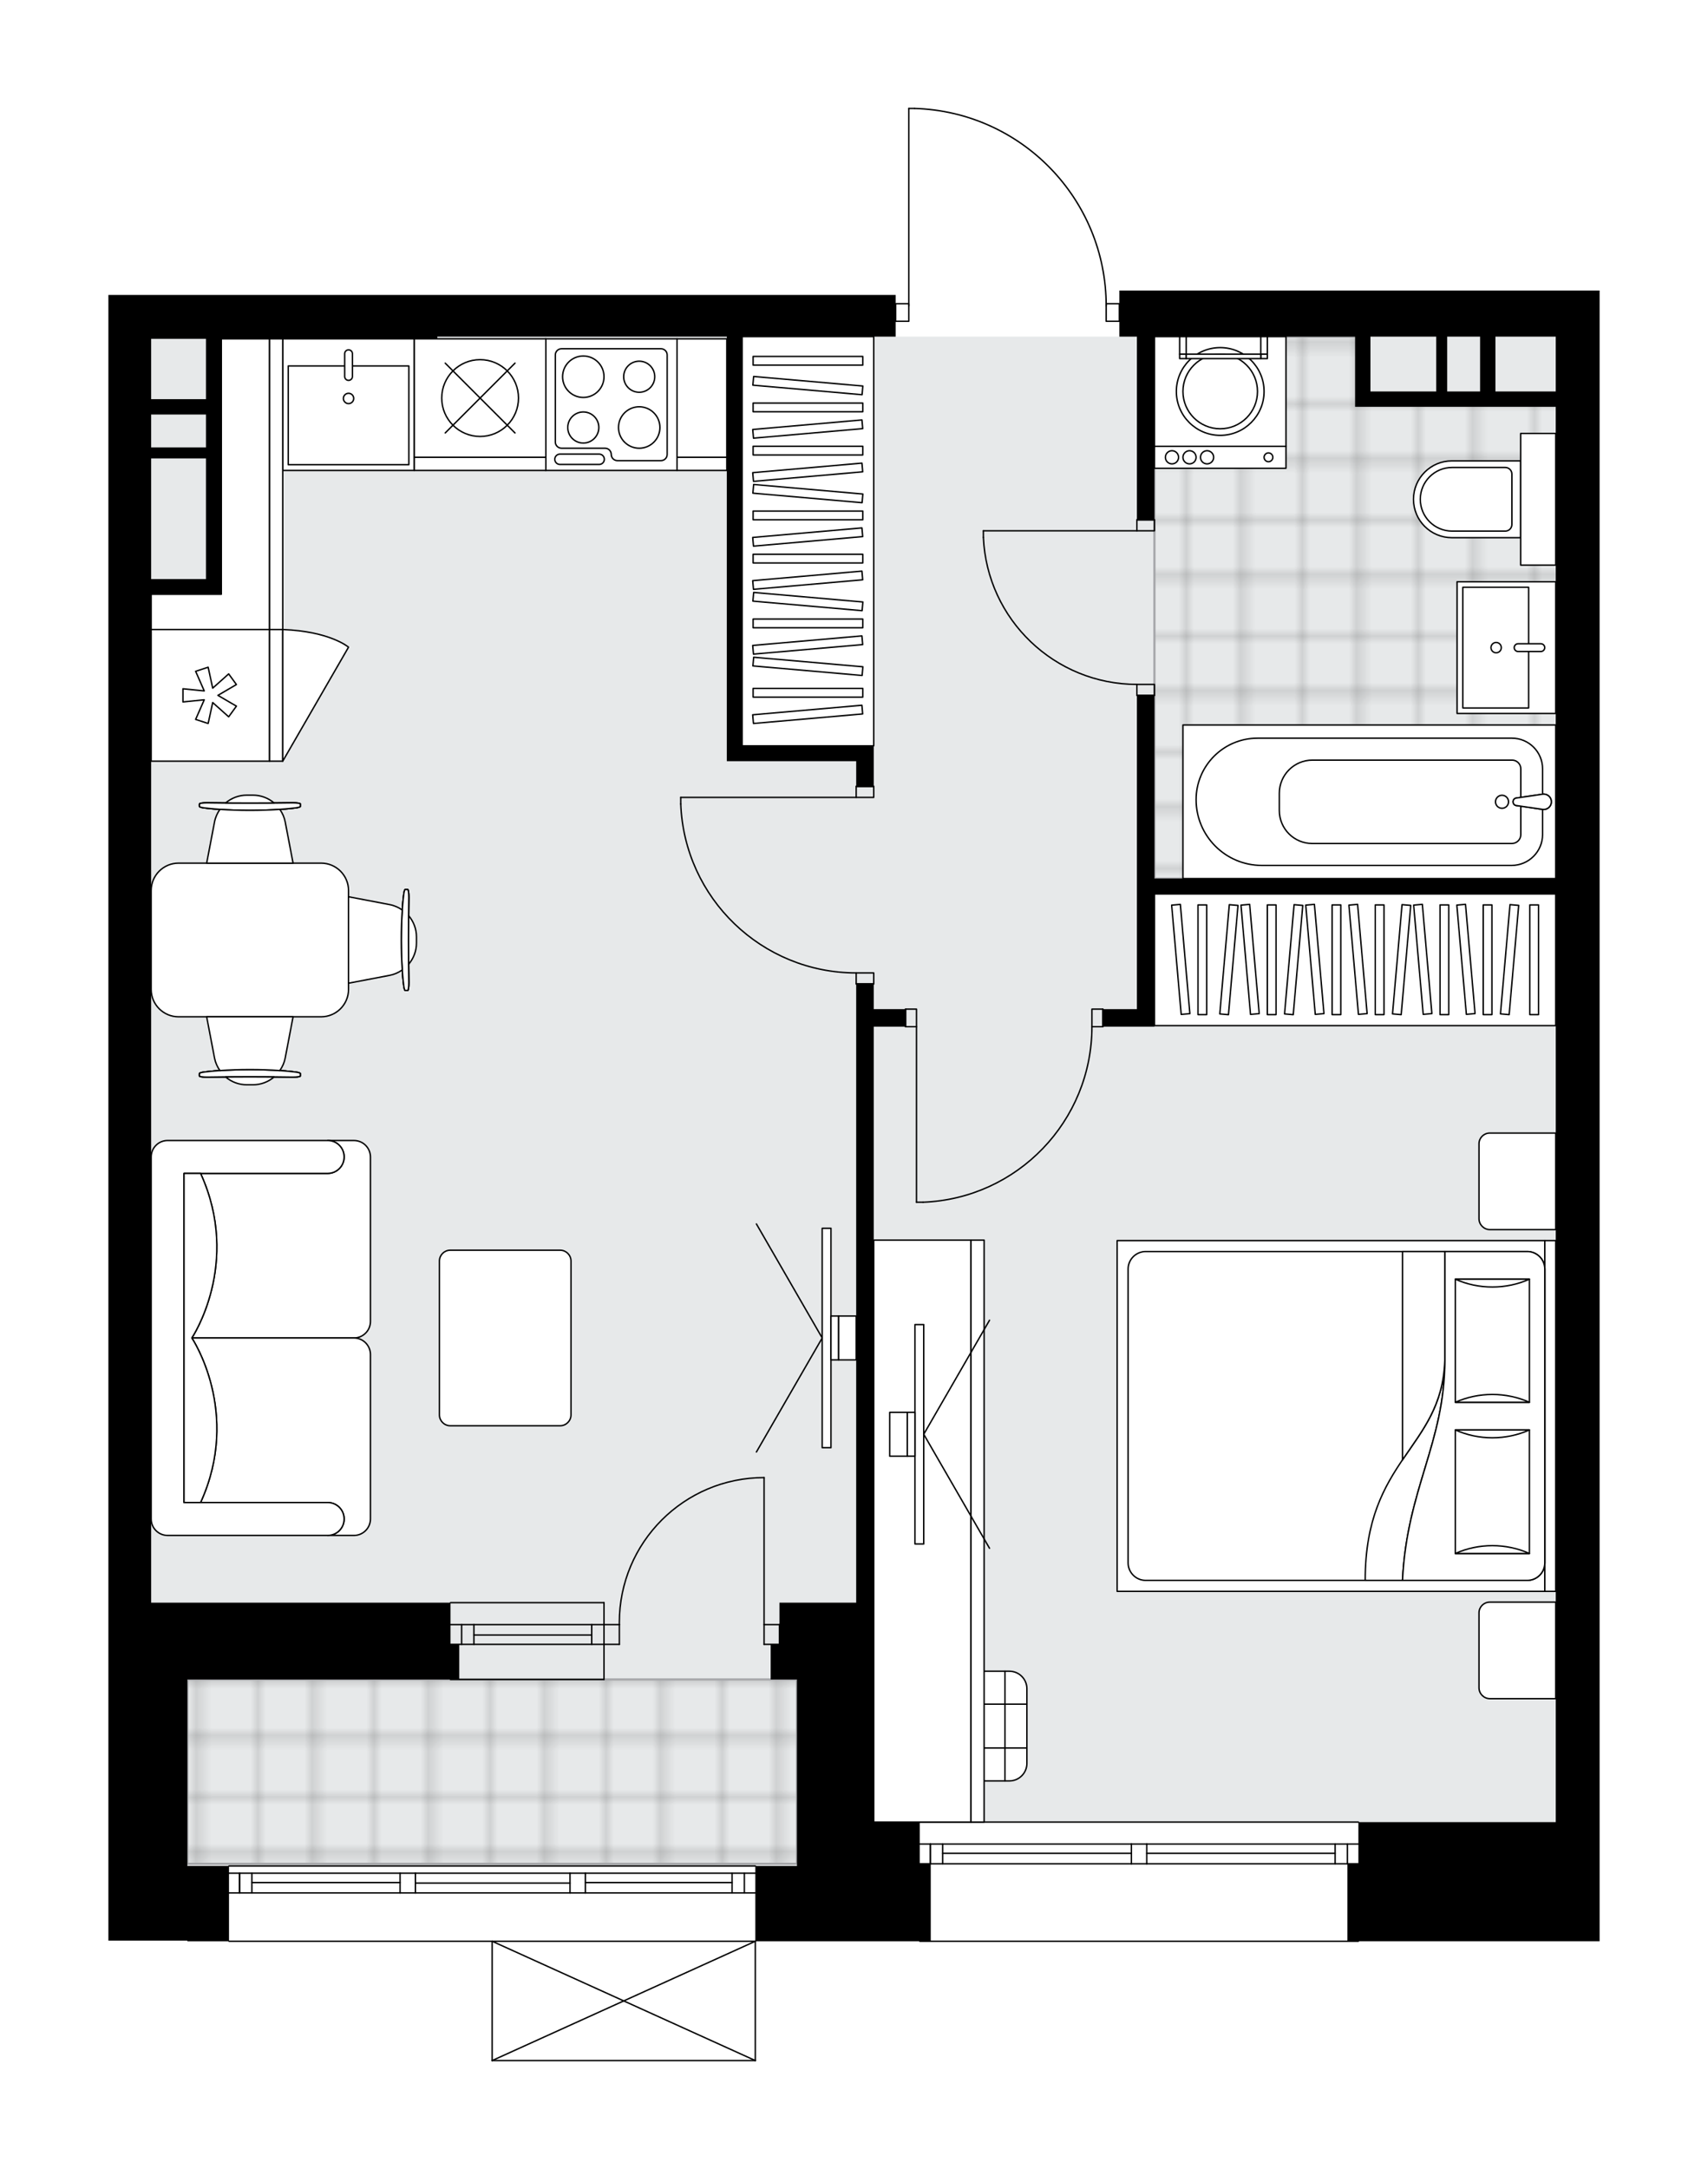 <svg xmlns="http://www.w3.org/2000/svg" xmlns:xlink="http://www.w3.org/1999/xlink" height="2000px" id="Layer_1" style="enable-background:new 0 0 1575.78 2000;" version="1.1" viewBox="0 0 1575.78 2000" width="1575.78px" x="0px" y="0px" xml:space="preserve">
<style type="text/css">
	.st0{fill:none;}
	.st1{opacity:0.25;fill:none;stroke:#000000;stroke-width:0.4;stroke-miterlimit:10;}
	.st2{fill:#FFFFFF;}
	.st3{fill:#E7E9EA;}
	.st4{fill:url(#SVGID_1_);stroke:#A6A7AA;stroke-width:2;stroke-miterlimit:10;}
	.st5{fill:url(#SVGID_00000174597708133299536640000014061170804840272809_);stroke:#A6A7AA;stroke-width:2;stroke-miterlimit:10;}
	.st6{fill:none;stroke:#000000;stroke-width:1.3;stroke-linecap:round;stroke-linejoin:round;stroke-miterlimit:10;}
	.st7{fill:none;stroke:#000000;stroke-width:1.3;stroke-linecap:round;stroke-linejoin:round;}
	.st8{fill:none;stroke:#000000;stroke-width:1.3;stroke-linecap:round;stroke-linejoin:round;stroke-dasharray:9.832,9.832;}
	.st9{fill:#FFFFFF;stroke:#000000;stroke-width:1.3;stroke-linecap:round;stroke-linejoin:round;stroke-miterlimit:10;}
	.st10{font-family: 'Arial-BoldMT','Arial'; font-weight:bold;}
	.st11{font-size:106.041px;}
	.st12{font-size:89.727px;}
	.st13{font-family: 'ArialMT','Arial';}
	.st14{font-size:40px;}
</style>
<pattern height="14.57" id="New_Pattern_Swatch_2" patternUnits="userSpaceOnUse" style="overflow:visible;" viewBox="7.49 -22.06 14.57 14.57" width="14.57" x="-212.4">
	<g>
		<rect class="st0" height="14.57" width="14.57" x="7.49" y="-22.06" />
		<g>
			<rect class="st1" height="7.29" width="7.29" x="14.77" y="-7.49" />
		</g>
		<g>
			<rect class="st1" height="7.29" width="7.29" x="0.2" y="-7.49" />
		</g>
		<g>
			<rect class="st1" height="7.29" width="7.29" x="22.06" y="-14.77" />
		</g>
		<g>
			<rect class="st1" height="7.29" width="7.29" x="7.49" y="-14.77" />
			<rect class="st1" height="7.29" width="7.29" x="14.77" y="-22.06" />
		</g>
		<g>
			<rect class="st1" height="7.29" width="7.29" x="0.2" y="-22.06" />
		</g>
		<g>
			<rect class="st1" height="7.29" width="7.29" x="22.06" y="-29.35" />
		</g>
		<g>
			<rect class="st1" height="7.29" width="7.29" x="7.49" y="-29.35" />
		</g>
	</g>
</pattern>
<path class="st2" d="M1475.78,267.91v42.49V1680.1v109.88h-221.9c0,0.36-0.29,0.65-0.65,0.65H848.58  c-0.36,0-0.65-0.29-0.65-0.65H735.28h-37.79V1900c0,0,0,0.01,0,0.01c0,0.04-0.02,0.08-0.03,0.12c-0.01,0.04-0.01,0.09-0.03,0.13  c0,0,0,0.01,0,0.01c0,0.01-0.01,0.01-0.01,0.02c-0.05,0.09-0.12,0.17-0.2,0.23c-0.02,0.02-0.04,0.03-0.07,0.04  c-0.09,0.05-0.2,0.09-0.31,0.09H454.06c-0.12,0-0.22-0.04-0.31-0.09c-0.02-0.01-0.04-0.03-0.07-0.04c-0.08-0.06-0.15-0.14-0.2-0.23  c0-0.01-0.01-0.01-0.02-0.02c0,0,0-0.01,0-0.01c-0.02-0.04-0.02-0.08-0.03-0.12c-0.01-0.05-0.03-0.09-0.03-0.14c0,0,0,0,0-0.01  v-109.37H211.28c-0.36,0-0.65-0.29-0.65-0.65h-37.79v-0.63H100V1680.1v-202.32V312.42v-40.46h303.48h356.31h9.88h56.65v7.44h11.49  V100c0-0.36,0.29-0.65,0.65-0.65h5.3c0,0,0.01,0,0.01,0c0,0,0.01,0,0.01,0c47.79,1.42,92.46,21.09,125.76,55.39  c32.68,33.66,50.94,77.84,51.62,124.65h11.52v-11.49H1475.78z" id="background" />
<g id="floor">
	<polygon class="st3" points="806.1,310.39 1436.32,310.39 1436.32,1680.1 806.1,1680.1 806.1,1720.56 139.45,1720.56    139.45,1680.1 139.45,310.39  " />
	<pattern id="SVGID_1_" patternTransform="matrix(7.137 0 0 7.137 42702.359 31900.16)" xlink:href="#New_Pattern_Swatch_2">
	</pattern>
	<polygon class="st4" points="735.28,1548.59 172.84,1548.59 172.84,1718.54 735.28,1718.54  " />
	
		<pattern id="SVGID_00000048499007093681137710000005256611004827985573_" patternTransform="matrix(7.137 0 0 7.137 42702.359 31900.16)" xlink:href="#New_Pattern_Swatch_2">
	</pattern>
	
		<polygon points="   1256.09,310.39 1256.09,365.67 1436.32,365.67 1436.32,810.12 1065.07,810.12 1065.07,310.39  " style="fill:url(#SVGID_00000048499007093681137710000005256611004827985573_);stroke:#A6A7AA;stroke-width:2;stroke-miterlimit:10;" />
	<g id="LWPOLYLINE_00000179630016799620597740000006642595530358331813_">
		<rect class="st6" height="10.12" width="16.19" x="1048.88" y="479.33" />
	</g>
	<g id="LWPOLYLINE_00000176021671299058967970000016082926720770931867_">
		<rect class="st6" height="10.12" width="16.19" x="1048.88" y="631.07" />
	</g>
	<g id="LINE_00000044176958199610172620000001647449072574465674_">
		<line class="st6" x1="1048.88" x2="1065.07" y1="479.33" y2="479.33" />
	</g>
	<g id="LINE_00000029762740714974826560000005820913807478813069_">
		<line class="st6" x1="1048.88" x2="1065.07" y1="641.19" y2="641.19" />
	</g>
	<g id="LINE_00000028312872914158632420000004784368213164481684_">
		<line class="st6" x1="1048.88" x2="907.26" y1="489.45" y2="489.45" />
	</g>
	<g id="ARC_00000028317234070696047840000005244002733779715735_">
		<path class="st6" d="M1048.88,631.07c-75.86-0.05-138.25-59.77-141.62-135.55" />
	</g>
	<g id="LINE_00000013160903431922073610000011208985625452514706_">
		<line class="st6" x1="907.26" x2="907.26" y1="489.45" y2="495.52" />
	</g>
	<g id="LWPOLYLINE_00000146479958193691894490000009285548875732362170_">
		<rect class="st6" height="16.19" width="10.12" x="835.43" y="930.5" />
	</g>
	<g id="LWPOLYLINE_00000069368000075910913020000013445268274286579357_">
		<rect class="st6" height="16.19" width="10.12" x="1007.4" y="930.5" />
	</g>
	<g id="LINE_00000173844654449677304600000001925498684571754398_">
		<line class="st6" x1="835.43" x2="835.43" y1="946.69" y2="930.5" />
	</g>
	<g id="LINE_00000033356057281535076250000010985305689164406936_">
		<line class="st6" x1="1017.52" x2="1017.52" y1="946.69" y2="930.5" />
	</g>
	<g id="LINE_00000137101307047823968520000013545250625791627701_">
		<line class="st6" x1="845.55" x2="845.55" y1="946.69" y2="1108.55" />
	</g>
	<g id="LINE_00000071545274933925801810000012646036066439083404_">
		<line class="st6" x1="851.62" x2="845.55" y1="1108.55" y2="1108.55" />
	</g>
	<g id="ARC_00000127037116551335803210000003435139450029042340_">
		<path class="st6" d="M1007.4,946.69c-0.04,87.03-68.82,158.49-155.79,161.86" />
	</g>
	<g id="LWPOLYLINE_00000093858124670035882830000017224223148225671088_">
		<rect class="st6" height="10.12" width="16.19" x="789.91" y="725.15" />
	</g>
	<g id="LWPOLYLINE_00000107574586295294370580000002829223113825939607_">
		<rect class="st6" height="10.12" width="16.19" x="789.91" y="897.12" />
	</g>
	<g id="LINE_00000011031614208581114110000004260058890370534065_">
		<line class="st6" x1="789.91" x2="806.1" y1="725.15" y2="725.15" />
	</g>
	<g id="LINE_00000026147580628550476690000012977871248951789717_">
		<line class="st6" x1="789.91" x2="806.1" y1="907.24" y2="907.24" />
	</g>
	<g id="LINE_00000003107130836399333300000006128555661060797603_">
		<line class="st6" x1="789.91" x2="628.06" y1="735.26" y2="735.26" />
	</g>
	<g id="LINE_00000075850610626896746920000005489164155357244337_">
		<line class="st6" x1="628.06" x2="628.06" y1="741.33" y2="735.26" />
	</g>
	<g id="ARC_00000096752108496110645270000013668307462391140765_">
		<path class="st6" d="M789.91,897.12c-87.03-0.04-158.49-68.82-161.86-155.79" />
	</g>
	<g id="LWPOLYLINE_00000016753879521476078660000007606031299093020057_">
		<rect class="st6" height="16.19" width="12.14" x="1020.56" y="280.05" />
	</g>
	<g id="LWPOLYLINE_00000172417225902712819210000011102472961651589769_">
		<rect class="st6" height="16.19" width="12.14" x="826.33" y="280.05" />
	</g>
	<g id="LWPOLYLINE_00000065038403528082875070000004112993439840532136_">
		<path class="st6" d="M843.77,100c98.47,2.92,176.78,83.58,176.78,182.09" />
	</g>
	<g id="LINE_00000127726933198651800500000016685768473850221475_">
		<line class="st6" x1="838.47" x2="838.47" y1="282.09" y2="100" />
	</g>
	<g id="LINE_00000000939162267346228080000001632294064910428340_">
		<line class="st6" x1="838.47" x2="843.77" y1="100" y2="100" />
	</g>
	<g id="ARC_00000118394419178999085710000015683078330406146708_">
		<path class="st6" d="M571.41,1498.01c-0.01-0.66-0.01-1.32-0.01-1.99c-0.01-73.76,59.78-133.56,133.55-133.57" />
	</g>
	<g id="LINE_00000181798969791644194050000004240139490020025783_">
		<line class="st6" x1="704.94" x2="704.94" y1="1498.01" y2="1362.46" />
	</g>
	<g id="LINE_00000114789033760936518600000006374158497785172396_">
		<line class="st6" x1="557.24" x2="571.41" y1="1498.01" y2="1498.01" />
	</g>
	<g id="LINE_00000134217235183254470230000005071617946538488985_">
		<line class="st6" x1="571.41" x2="571.41" y1="1498.01" y2="1516.22" />
	</g>
	<g id="LINE_00000049216626418190884830000013716344874997051552_">
		<line class="st6" x1="571.41" x2="557.24" y1="1516.22" y2="1516.22" />
	</g>
	<g id="LINE_00000127018178281297752080000009589095799655585938_">
		<line class="st6" x1="719.1" x2="704.94" y1="1516.22" y2="1516.22" />
	</g>
	<g id="LINE_00000023265942389741793210000017462629017511565461_">
		<line class="st6" x1="704.94" x2="704.94" y1="1516.22" y2="1498.01" />
	</g>
	<g id="LINE_00000065754074514856755320000009359417865811956905_">
		<line class="st6" x1="704.94" x2="719.1" y1="1498.01" y2="1498.01" />
	</g>
	<g id="LINE_00000122681904556979474990000011083297199688840342_">
		<line class="st6" x1="719.1" x2="719.1" y1="1516.22" y2="1498.01" />
	</g>
	<g id="LINE_00000090271135171743516060000018063809889671415437_">
		<line class="st6" x1="557.24" x2="415.62" y1="1498.01" y2="1498.01" />
	</g>
	<g id="LINE_00000127750604969306436600000013857621810862688913_">
		<line class="st6" x1="557.24" x2="415.62" y1="1516.22" y2="1516.22" />
	</g>
	<g id="LINE_00000088845724016262269650000014003660385868260274_">
		<line class="st6" x1="545.91" x2="437.21" y1="1507.61" y2="1507.61" />
	</g>
	<g id="LINE_00000179611087551374067680000000515027388880396172_">
		<line class="st6" x1="425.88" x2="425.88" y1="1498.01" y2="1516.22" />
	</g>
	<g id="LINE_00000172398207722718284200000008933508981903858874_">
		<line class="st6" x1="545.91" x2="545.91" y1="1498.01" y2="1516.22" />
	</g>
	<g id="LINE_00000171699038857033971000000006324511438254267062_">
		<line class="st6" x1="557.24" x2="415.62" y1="1477.78" y2="1477.78" />
	</g>
	<g id="LINE_00000066491815477273029730000011666601501617254060_">
		<line class="st6" x1="415.62" x2="557.24" y1="1548.59" y2="1548.59" />
	</g>
	<g id="LINE_00000179608862389519394280000000652703721951535521_">
		<line class="st6" x1="437.21" x2="437.21" y1="1498" y2="1516.21" />
	</g>
	<g id="LINE_00000094611866627592576960000014522864898343315110_">
		<line class="st6" x1="557.24" x2="557.24" y1="1477.78" y2="1548.59" />
	</g>
	<g id="LINE_00000075128879595078005230000004442763888866213249_">
		<line class="st6" x1="211.28" x2="696.84" y1="1720.56" y2="1720.56" />
	</g>
	<g id="LINE_00000068670782235423232950000008080063377074106300_">
		<line class="st6" x1="221.03" x2="221.03" y1="1727.24" y2="1745.45" />
	</g>
	<g id="LINE_00000178162486632537530730000014747888711638885816_">
		<line class="st6" x1="686.73" x2="686.73" y1="1727.24" y2="1745.45" />
	</g>
	<g id="LINE_00000014628096634147462150000016877291936899996579_">
		<line class="st6" x1="369.09" x2="232.36" y1="1735.84" y2="1735.84" />
	</g>
	<g id="LINE_00000067203902329066602780000000065755440994908826_">
		<line class="st6" x1="675.4" x2="540.05" y1="1735.84" y2="1735.84" />
	</g>
	<g id="LINE_00000063597022027741708780000004844364019871057536_">
		<line class="st6" x1="675.4" x2="675.4" y1="1745.45" y2="1727.24" />
	</g>
	<g id="LINE_00000170274420713134049800000009561881850836878987_">
		<line class="st6" x1="221.03" x2="221.03" y1="1727.24" y2="1745.45" />
	</g>
	<g id="LINE_00000068666814763188609620000015018162582043051137_">
		<line class="st6" x1="232.36" x2="232.36" y1="1745.45" y2="1727.24" />
	</g>
	<g id="LINE_00000111900723573784353120000004253527424578871225_">
		<line class="st6" x1="383.25" x2="383.25" y1="1727.24" y2="1745.45" />
	</g>
	<g id="LINE_00000166668091525992484890000013440291479833248387_">
		<line class="st6" x1="383.25" x2="369.09" y1="1745.45" y2="1745.45" />
	</g>
	<g id="LINE_00000179614116264979084400000004914560212027911054_">
		<line class="st6" x1="369.09" x2="369.09" y1="1745.45" y2="1727.24" />
	</g>
	<g id="LINE_00000180335202152593078900000015369507073891587726_">
		<line class="st6" x1="369.09" x2="383.25" y1="1727.24" y2="1727.24" />
	</g>
	<g id="LINE_00000019657059282597980230000003546444289322954138_">
		<line class="st6" x1="696.84" x2="211.28" y1="1789.98" y2="1789.98" />
	</g>
	<g id="LINE_00000023988150947054274330000009338784293580999320_">
		<line class="st6" x1="540.05" x2="540.05" y1="1727.24" y2="1745.45" />
	</g>
	<g id="LINE_00000101096820613549788800000016353861769647474099_">
		<line class="st6" x1="540.05" x2="525.88" y1="1745.45" y2="1745.45" />
	</g>
	<g id="LINE_00000047036779119832976300000005143927399501759105_">
		<line class="st6" x1="525.88" x2="525.88" y1="1745.45" y2="1727.24" />
	</g>
	<g id="LINE_00000134952822765410678170000000127730614648359069_">
		<line class="st6" x1="525.88" x2="540.05" y1="1727.24" y2="1727.24" />
	</g>
	<g id="LINE_00000166666523729259178540000005508494504972471187_">
		<line class="st6" x1="525.88" x2="383.25" y1="1736.34" y2="1736.34" />
	</g>
	<g id="LWPOLYLINE_00000100349748899926785580000017037283677323347599_">
		<line class="st6" x1="540.05" x2="696.84" y1="1727.24" y2="1727.24" />
	</g>
	<g id="LWPOLYLINE_00000041297519504837468150000013793415779397642911_">
		<line class="st6" x1="525.88" x2="383.25" y1="1727.24" y2="1727.24" />
	</g>
	<g id="LWPOLYLINE_00000139257832682980646750000013664010596324120738_">
		<line class="st6" x1="369.09" x2="211.28" y1="1727.24" y2="1727.24" />
	</g>
	<g id="LWPOLYLINE_00000098201532561060014760000004283089197877263002_">
		<line class="st6" x1="540.05" x2="696.84" y1="1745.45" y2="1745.45" />
	</g>
	<g id="LWPOLYLINE_00000165950320104852200450000000233682577296634037_">
		<line class="st6" x1="525.88" x2="383.25" y1="1745.45" y2="1745.45" />
	</g>
	<g id="LWPOLYLINE_00000089546594270344013830000004040658365186274959_">
		<line class="st6" x1="369.09" x2="211.28" y1="1745.45" y2="1745.45" />
	</g>
	<g id="LINE_00000134222135168700492800000008333251467815011502_">
		<line class="st6" x1="848.58" x2="1253.22" y1="1680.1" y2="1680.1" />
	</g>
	<g id="LINE_00000025439684926846960580000002645656116997469373_">
		<line class="st6" x1="1253.22" x2="1057.98" y1="1718.54" y2="1718.54" />
	</g>
	<g id="LINE_00000139974962519836685150000013207489656646413479_">
		<line class="st6" x1="1043.82" x2="848.58" y1="1718.54" y2="1718.54" />
	</g>
	<g id="LINE_00000085225144029290487170000012200152766874026123_">
		<line class="st6" x1="858.34" x2="858.34" y1="1700.33" y2="1718.54" />
	</g>
	<g id="LINE_00000021815327193080076470000016609099521276582571_">
		<line class="st6" x1="1243.11" x2="1243.11" y1="1700.33" y2="1718.54" />
	</g>
	<g id="LINE_00000036234539593460504000000014684438626805337756_">
		<line class="st6" x1="1253.22" x2="1057.98" y1="1700.33" y2="1700.33" />
	</g>
	<g id="LINE_00000113333922914813367970000012062218564592573097_">
		<line class="st6" x1="1043.82" x2="848.58" y1="1700.33" y2="1700.33" />
	</g>
	<g id="LINE_00000099658439745616897410000010696569853630010290_">
		<line class="st6" x1="1043.82" x2="869.67" y1="1708.93" y2="1708.93" />
	</g>
	<g id="LINE_00000182518019608489582680000006045600391883181963_">
		<line class="st6" x1="1231.78" x2="1057.98" y1="1708.93" y2="1708.93" />
	</g>
	<g id="LINE_00000030461029548739745950000013123366118309904285_">
		<line class="st6" x1="1231.78" x2="1231.78" y1="1718.54" y2="1700.33" />
	</g>
	<g id="LINE_00000176731986737308403160000004306985765281108651_">
		<line class="st6" x1="858.34" x2="858.34" y1="1700.33" y2="1718.54" />
	</g>
	<g id="LINE_00000138539062262922917730000012795457135685598592_">
		<line class="st6" x1="869.67" x2="869.67" y1="1718.54" y2="1700.33" />
	</g>
	<g id="LINE_00000118393166770863806550000008870592783526071471_">
		<line class="st6" x1="1057.98" x2="1057.98" y1="1700.33" y2="1718.54" />
	</g>
	<g id="LINE_00000009581712793053385030000012514909177118583704_">
		<line class="st6" x1="1057.98" x2="1043.82" y1="1718.54" y2="1718.54" />
	</g>
	<g id="LINE_00000017497188161609128150000018130808382392628358_">
		<line class="st6" x1="1043.82" x2="1043.82" y1="1718.54" y2="1700.33" />
	</g>
	<g id="LINE_00000067924665740054747360000013348103931463480462_">
		<line class="st6" x1="1043.82" x2="1057.98" y1="1700.33" y2="1700.33" />
	</g>
	<g id="LINE_00000043446402379019137810000017584500569553405092_">
		<line class="st6" x1="1253.22" x2="848.58" y1="1789.98" y2="1789.98" />
	</g>
	<g id="LINE_00000178913724263359720280000012821008979683804316_">
		<line class="st6" x1="696.84" x2="454.06" y1="1900" y2="1900" />
	</g>
	<g id="LINE_00000004530688082120338960000009892086614379109292_">
		<line class="st6" x1="454.06" x2="454.06" y1="1900" y2="1789.98" />
	</g>
	<g id="LINE_00000004504234471474821580000008202995213440340388_">
		<line class="st6" x1="696.84" x2="696.84" y1="1789.98" y2="1900" />
	</g>
	<g id="LWPOLYLINE_00000147221235752968832990000018372496016515629222_">
		<line class="st6" x1="454.06" x2="696.84" y1="1789.98" y2="1900" />
	</g>
	<g id="LWPOLYLINE_00000074432939659075292900000007636215953125294778_">
		<line class="st6" x1="696.84" x2="454.06" y1="1789.98" y2="1900" />
	</g>
	<path d="M100,312.42v1165.36v202.32v109.25h72.84v0.63h38.44v-69.42h-38.44v-40.46v-131.51h242.78h8.09v-32.37h-8.09v-38.44H172.84   h-33.38V548.12h50.58h14.16V426.73v-44.51v-69.8h199.29v-2.02h267.06v391.49h14.16h105.21v23.27h16.19v-23.27v-14.16H684.7V310.39   h75.09h9.88h56.65v-38.44h-56.65h-9.88H403.48H100V312.42z M190.03,533.96h-50.58V422.68h50.58v4.05V533.96z M190.03,412.56h-50.58   v-30.35h50.58V412.56z M190.03,312.42v55.64h-50.58v-55.64H190.03z" />
	<path d="M1032.69,310.39h16.19v168.94h16.19V310.39h185.12v50.58v14.16h74.86h10.12h30.35h69.8v434.99h-370.25V641.19h-16.19V930.5   h-31.36v16.19h31.36h16.19v-122.4h370.25v855.81h-182.09v38.44h-10.12v71.44h10.12h222.55V1680.1V310.39v-42.49h-443.08V310.39z    M1435.31,310.39v50.58h-55.64v-50.58H1435.31z M1365.51,310.39v50.58h-30.35v-50.58H1365.51z M1325.05,310.39v50.58h-60.7v-50.58   H1325.05z" />
	<polygon points="858.7,1789.98 858.7,1718.54 848.58,1718.54 848.58,1680.1 806.1,1680.1 806.1,1477.78 806.1,946.69    835.43,946.69 835.43,930.5 806.1,930.5 806.1,907.24 789.91,907.24 789.91,1477.78 735.28,1477.78 719.1,1477.78 719.1,1516.22    711.01,1516.22 711.01,1548.59 719.1,1548.59 735.28,1548.59 735.28,1680.1 735.28,1720.56 696.84,1720.56 696.84,1789.98    735.28,1789.98 848.58,1789.98  " />
</g>
<g id="mebel">
	<g>
		<rect class="st9" height="20.23" width="121.39" x="1065.07" y="411.55" />
		<rect class="st9" height="101.16" width="121.39" x="1065.07" y="310.39" />
		<g id="CIRCLE_00000144338369377346188230000015248007230973786785_">
			<circle class="st9" cx="1125.76" cy="360.97" r="40.46" />
		</g>
		<g id="CIRCLE_00000143581073317065842540000008035602534345958784_">
			<circle class="st9" cx="1125.76" cy="360.97" r="34.39" />
		</g>
		<g id="CIRCLE_00000047052001375355490540000016207296182949438628_">
			<circle class="st9" cx="1170.27" cy="421.67" r="4.05" />
		</g>
		<g id="CIRCLE_00000016790322575875297160000010938261737464275389_">
			<circle class="st9" cx="1113.62" cy="421.67" r="6.07" />
		</g>
		<g id="CIRCLE_00000062193836252976175830000016040892578457538221_">
			<circle class="st9" cx="1097.44" cy="421.67" r="6.07" />
		</g>
		<g id="CIRCLE_00000087381644424106961910000016111079185556239252_">
			<circle class="st9" cx="1081.25" cy="421.67" r="6.07" />
		</g>
	</g>
	<g>
		
			<rect class="st9" height="343.94" transform="matrix(-8.979147e-11 1 -1 -8.979147e-11 2002.651 -524.028)" width="141.62" x="1192.53" y="567.34" />
		<g id="ARC_00000165235208686099279280000007345636354891468160_">
			<path class="st9" d="M1423.18,732.32c0.68-0.1,1.36-0.1,2.04,0c3.86,0.56,6.53,4.15,5.97,8.01s-4.15,6.53-8.01,5.97l-24.71-3.6     c-1.14-0.34-2.03-1.23-2.38-2.38c-0.56-1.87,0.51-3.84,2.38-4.39L1423.18,732.32z" />
		</g>
		<path class="st9" d="M1423.17,769.45V746.3l-24.69-3.6c-1.14-0.34-2.03-1.23-2.38-2.38c-0.56-1.87,0.51-3.84,2.38-4.39l24.69-3.6    v-23.36c0-15.64-12.68-28.32-28.32-28.32H1160.2c-31.31,0-56.69,25.38-56.69,56.69c0,33.5,27.16,60.65,60.65,60.65h230.48    C1410.4,797.98,1423.17,785.21,1423.17,769.45z" />
		<path class="st9" d="M1403.09,769.52v-26.15l-4.61-0.67c-1.14-0.34-2.03-1.23-2.38-2.38c-0.56-1.87,0.51-3.84,2.38-4.39l4.61-0.67    v-26.29c0-4.47-3.62-8.09-8.09-8.09h-184.16c-16.86,0-30.54,13.67-30.54,30.54v16c0,16.76,13.59,30.35,30.35,30.35h184.2    C1399.4,777.75,1403.09,774.07,1403.09,769.52z" />
		<g id="ARC_00000086693198324517361720000018314491021694166432_">
			<path class="st9" d="M1423.18,732.32c0.68-0.1,1.36-0.1,2.04,0c3.86,0.56,6.53,4.15,5.97,8.01s-4.15,6.53-8.01,5.97l-24.71-3.6     c-1.14-0.34-2.03-1.23-2.38-2.38c-0.56-1.87,0.51-3.84,2.38-4.39L1423.18,732.32z" />
		</g>
		<circle class="st9" cx="1385.74" cy="739.31" r="6.01" />
	</g>
	<g>
		
			<rect class="st9" height="91.04" transform="matrix(1.350644e-13 -1 1 1.350644e-13 792.651 1986.928)" width="121.4" x="1329.09" y="551.62" />
		
			<rect class="st9" height="60.7" transform="matrix(6.123234e-17 -1 1 6.123234e-17 782.783 1977.102)" width="111.28" x="1324.3" y="566.81" />
		<path class="st9" d="M1397,597.16L1397,597.16c0,1.98,1.6,3.58,3.58,3.58h20.98c1.98,0,3.58-1.6,3.58-3.58l0,0    c0-1.98-1.6-3.58-3.58-3.58h-20.98C1398.6,593.58,1397,595.18,1397,597.16z" />
		<circle class="st9" cx="1380.33" cy="597.16" r="4.76" />
	</g>
	<g>
		<path class="st9" d="M1304.07,460.38L1304.07,460.38c0-19.55,15.85-35.41,35.41-35.41h63.46v70.81h-63.46    C1319.92,495.79,1304.07,479.94,1304.07,460.38z" />
		
			<rect class="st9" height="32.37" transform="matrix(-1.343354e-10 1 -1 -1.343354e-10 1879.511 -958.741)" width="121.39" x="1358.43" y="444.2" />
		<path class="st9" d="M1310.35,460.38L1310.35,460.38c0-16.2,13.13-29.34,29.34-29.34h49.09c3.35,0,6.07,2.72,6.07,6.07v46.53    c0,3.35-2.72,6.07-6.07,6.07h-49.09C1323.48,489.72,1310.35,476.59,1310.35,460.38z" />
	</g>
	<g>
		<rect class="st9" height="16.19" width="6.07" x="1088.33" y="310.39" />
		<rect class="st9" height="4.05" width="6.07" x="1088.33" y="326.58" />
		<rect class="st9" height="16.19" width="6.07" x="1163.19" y="310.39" />
		<rect class="st9" height="4.05" width="6.07" x="1163.19" y="326.58" />
		
			<rect class="st9" height="4.05" transform="matrix(-1 -1.224647e-16 1.224647e-16 -1 2257.593 657.204)" width="68.79" x="1094.4" y="326.58" />
	</g>
	<g>
		
			<rect class="st9" height="121.39" transform="matrix(-1 -1.224647e-16 1.224647e-16 -1 643.089 746.225)" width="121.4" x="260.84" y="312.42" />
		
			<rect class="st9" height="91.04" transform="matrix(-1 -1.224647e-16 1.224647e-16 -1 643.13 765.919)" width="111.28" x="265.93" y="337.44" />
		<path class="st9" d="M321.57,350.73L321.57,350.73c1.98,0,3.58-1.6,3.58-3.58v-20.98c0-1.98-1.6-3.58-3.58-3.58l0,0    c-1.98,0-3.58,1.6-3.58,3.58v20.98C317.99,349.13,319.59,350.73,321.57,350.73z" />
		<circle class="st9" cx="321.57" cy="367.4" r="4.76" />
	</g>
	<g>
		<rect class="st9" height="121.39" width="121.39" x="503.24" y="312.42" />
		<path class="st9" d="M512.34,327.31v80.25c0,3.17,2.57,5.73,5.73,5.73h40.13c3.17,0,5.73,2.57,5.73,5.73l0,0    c0,3.17,2.57,5.73,5.73,5.73h40.13c3.17,0,5.73-2.57,5.73-5.73v-91.72c0-3.17-2.57-5.73-5.73-5.73h-91.72    C514.91,321.58,512.34,324.14,512.34,327.31z" />
		<path class="st9" d="M552.78,428.27h-36.16c-2.64,0-4.78-2.14-4.78-4.78l0,0c0-2.64,2.14-4.78,4.78-4.78h36.16    c2.64,0,4.78,2.14,4.78,4.78l0,0C557.56,426.13,555.42,428.27,552.78,428.27z" />
		<circle class="st9" cx="538.14" cy="347.37" r="19.11" />
		<circle class="st9" cx="589.73" cy="394.19" r="19.11" />
		<circle class="st9" cx="538.14" cy="394.19" r="14.33" />
		<circle class="st9" cx="589.73" cy="347.37" r="14.33" />
	</g>
	<g>
		<rect class="st9" height="109.25" width="121.39" x="382.24" y="312.42" />
		<rect class="st9" height="12.14" width="121.39" x="382.24" y="421.67" />
		<circle class="st9" cx="442.94" cy="367.04" r="35.41" />
		<line class="st9" x1="475.13" x2="410.75" y1="334.85" y2="399.23" />
		<line class="st9" x1="475.13" x2="410.75" y1="399.23" y2="334.85" />
	</g>
	<g>
		
			<rect class="st9" height="109.25" transform="matrix(-8.978703e-11 1 -1 -8.978703e-11 835.248 447.091)" width="121.39" x="133.38" y="586.54" />
		
			<rect class="st9" height="12.14" transform="matrix(-8.978703e-11 1 -1 -8.978703e-11 895.944 386.395)" width="121.39" x="194.08" y="635.1" />
		<polygon class="st9" points="188.43,637.06 168.79,635.1 168.79,647.24 188.43,645.28 180.49,663.35 192.04,667.1 196.24,647.81     210.97,660.95 218.11,651.12 201.06,641.17 218.11,631.21 210.97,621.39 196.24,634.53 192.04,615.24 180.49,618.99   " />
		<path class="st9" d="M260.84,701.87l60.7-105.13c0,0-17.08-14.65-60.7-16.26V701.87z" />
	</g>
	<g>
		<g>
			<g id="LINE_00000044155964968730064750000000991736612676353215_">
				<line class="st9" x1="758.55" x2="697.86" y1="1233.71" y2="1338.84" />
			</g>
			<g id="LINE_00000015319501267191943530000000731284542084691089_">
				<line class="st9" x1="758.55" x2="697.86" y1="1233.71" y2="1128.58" />
			</g>
		</g>
		<rect class="st9" height="202.32" width="8.09" x="758.55" y="1132.55" />
		
			<rect class="st9" height="40.46" transform="matrix(-1 -1.224647e-16 1.224647e-16 -1 1540.37 2467.419)" width="7.08" x="766.64" y="1213.48" />
		<rect class="st9" height="40.46" width="16.19" x="773.73" y="1213.48" />
	</g>
	<g>
		<polygon class="st9" points="248.71,580.47 248.71,312.42 204.19,312.42 204.19,547.98 139.45,547.98 139.45,580.47   " />
		
			<rect class="st9" height="12.14" transform="matrix(4.066398e-11 -1 1 4.066398e-11 -191.67 701.22)" width="268.06" x="120.75" y="440.38" />
	</g>
	<g>
		
			<rect class="st9" height="109.25" transform="matrix(-1 2.370019e-10 -2.370019e-10 -1 1295.173 734.085)" width="45.91" x="624.63" y="312.42" />
		
			<rect class="st9" height="12.14" transform="matrix(-1 2.370019e-10 -2.370019e-10 -1 1295.173 855.477)" width="45.91" x="624.63" y="421.67" />
	</g>
	<g>
		
			<rect class="st9" height="370.23" transform="matrix(-1.462032e-10 1 -1 -1.462032e-10 2135.164 -365.2)" width="121.39" x="1189.49" y="699.87" />
		<g>
			
				<rect class="st9" height="8.04" transform="matrix(-1.347519e-10 1 -1 -1.347519e-10 2257.39 -487.427)" width="101.16" x="1321.83" y="880.96" />
			
				<rect class="st9" height="8.04" transform="matrix(-1.347519e-10 1 -1 -1.347519e-10 2300.382 -530.418)" width="101.16" x="1364.82" y="880.96" />
			
				<rect class="st9" height="8.04" transform="matrix(-1.348958e-10 1 -1 -1.348958e-10 2217.556 -447.593)" width="101.16" x="1281.99" y="880.96" />
			
				<rect class="st9" height="8.04" transform="matrix(-1.348603e-10 1 -1 -1.348603e-10 2157.805 -387.842)" width="101.16" x="1222.24" y="880.96" />
			
				<rect class="st9" height="8.04" transform="matrix(-1.347342e-10 1 -1 -1.347342e-10 2117.971 -348.008)" width="101.16" x="1182.41" y="880.96" />
			
				<rect class="st9" height="8.04" transform="matrix(-1.346800e-10 1 -1 -1.346800e-10 2058.22 -288.257)" width="101.16" x="1122.66" y="880.96" />
			
				<rect class="st9" height="8.04" transform="matrix(-0.087 0.996 -0.996 -0.087 2395.289 -424.915)" width="101.16" x="1341.75" y="880.96" />
			
				<rect class="st9" height="8.04" transform="matrix(-0.087 0.996 -0.996 -0.087 2287.024 -325.708)" width="101.16" x="1242.16" y="880.96" />
			
				<rect class="st9" height="8.04" transform="matrix(-0.087 0.996 -0.996 -0.087 2178.76 -226.502)" width="101.16" x="1142.58" y="880.96" />
			
				<rect class="st9" height="8.04" transform="matrix(0.087 0.996 -0.996 0.087 2116.228 -539.495)" width="101.16" x="1301.91" y="880.96" />
			
				<rect class="st9" height="8.04" transform="matrix(0.087 0.996 -0.996 0.087 2079.866 -499.812)" width="101.16" x="1262.08" y="880.96" />
			
				<rect class="st9" height="8.04" transform="matrix(0.087 0.996 -0.996 0.087 2025.322 -440.288)" width="101.16" x="1202.33" y="880.96" />
			
				<rect class="st9" height="8.04" transform="matrix(0.087 0.996 -0.996 0.087 1988.96 -400.606)" width="101.16" x="1162.49" y="880.96" />
			
				<rect class="st9" height="8.04" transform="matrix(-0.087 0.996 -0.996 -0.087 2113.801 -166.978)" width="101.16" x="1082.82" y="880.96" />
			
				<rect class="st9" height="8.04" transform="matrix(0.087 0.996 -0.996 0.087 1934.417 -341.082)" width="101.16" x="1102.74" y="880.96" />
			
				<rect class="st9" height="8.04" transform="matrix(-1.347884e-10 1 -1 -1.347884e-10 1994.256 -224.293)" width="101.16" x="1058.69" y="880.96" />
			
				<rect class="st9" height="8.04" transform="matrix(0.087 0.996 -0.996 0.087 1876.027 -277.361)" width="101.16" x="1038.78" y="880.96" />
		</g>
	</g>
	<g>
		<rect class="st9" height="377.33" width="121.39" x="684.7" y="310.39" />
		<g>
			<rect class="st9" height="8.04" width="101.16" x="694.82" y="371.64" />
			<rect class="st9" height="8.04" width="101.16" x="694.82" y="328.65" />
			<rect class="st9" height="8.04" width="101.16" x="694.82" y="411.47" />
			<rect class="st9" height="8.04" width="101.16" x="694.82" y="471.23" />
			<rect class="st9" height="8.04" width="101.16" x="694.82" y="511.06" />
			<rect class="st9" height="8.04" width="101.16" x="694.82" y="570.81" />
			
				<rect class="st9" height="8.04" transform="matrix(0.996 0.087 -0.087 0.996 33.842 -63.612)" width="101.16" x="694.82" y="351.72" />
			
				<rect class="st9" height="8.04" transform="matrix(0.996 0.087 -0.087 0.996 42.521 -63.233)" width="101.16" x="694.82" y="451.31" />
			
				<rect class="st9" height="8.04" transform="matrix(0.996 0.087 -0.087 0.996 51.2 -62.854)" width="101.16" x="694.82" y="550.89" />
			
				<rect class="st9" height="8.04" transform="matrix(0.996 -0.087 0.087 0.996 -31.64 66.471)" width="101.16" x="694.82" y="391.56" />
			
				<rect class="st9" height="8.04" transform="matrix(0.996 -0.087 0.087 0.996 -35.112 66.623)" width="101.16" x="694.82" y="431.39" />
			
				<rect class="st9" height="8.04" transform="matrix(0.996 -0.087 0.087 0.996 -40.32 66.85)" width="101.16" x="694.82" y="491.14" />
			
				<rect class="st9" height="8.04" transform="matrix(0.996 -0.087 0.087 0.996 -43.791 67.002)" width="101.16" x="694.82" y="530.98" />
			
				<rect class="st9" height="8.04" transform="matrix(0.996 0.087 -0.087 0.996 56.408 -62.627)" width="101.16" x="694.82" y="610.65" />
			
				<rect class="st9" height="8.04" transform="matrix(0.996 -0.087 0.087 0.996 -48.999 67.229)" width="101.16" x="694.82" y="590.73" />
			<rect class="st9" height="8.04" width="101.16" x="694.82" y="634.77" />
			
				<rect class="st9" height="8.04" transform="matrix(0.996 -0.087 0.087 0.996 -54.574 67.472)" width="101.16" x="694.82" y="654.69" />
		</g>
	</g>
	<g>
		<path class="st9" d="M1364.5,1054.69v68.98c0,5.59,4.53,10.12,10.12,10.12h60.7v-89.02h-60.89    C1368.94,1044.77,1364.5,1049.21,1364.5,1054.69z" />
		<path class="st9" d="M1364.5,1487.2v68.98c0,5.59,4.53,10.12,10.12,10.12h60.7v-89.02h-60.89    C1368.94,1477.27,1364.5,1481.72,1364.5,1487.2z" />
		<g>
			
				<rect class="st9" height="10.12" transform="matrix(-3.591742e-10 1 -1 -3.591742e-10 2735.875 -124.632)" width="323.44" x="1268.54" y="1300.56" />
			
				<rect class="st9" height="394.52" transform="matrix(-3.592142e-10 1 -1 -3.592142e-10 2533.555 77.688)" width="323.44" x="1066.22" y="1108.36" />
			<path class="st9" d="M1425.2,1170.21v270.83c0,8.94-7.25,16.19-16.19,16.19h-352.04c-8.94,0-16.19-7.25-16.19-16.19v-270.83     c0-8.94,7.25-16.19,16.19-16.19h352.04C1417.95,1154.02,1425.2,1161.27,1425.2,1170.21z" />
			<path class="st9" d="M1293.93,1457.22c4.14-84.59,39-126.52,39.03-202.69c-2.76,81.51-73.58,90.21-73.43,202.69L1293.93,1457.22z     " />
			<g>
				<path class="st9" d="M1293.93,1457.22c4.14-84.59,39-126.52,39.03-202.69l0-100.51h76.05c8.94,0,16.19,7.25,16.19,16.19v270.83      c0,8.94-7.25,16.19-16.19,16.19L1293.93,1457.22L1293.93,1457.22z" />
			</g>
			
				<rect class="st9" height="68.32" transform="matrix(-3.590659e-10 1 -1 -3.590659e-10 2613.105 -140.579)" width="113.5" x="1320.09" y="1202.1" />
			<path class="st9" d="M1342.68,1293.01c21.46-9.61,46.86-9.61,68.32,0H1342.68z" />
			<path class="st9" d="M1411,1179.51c-21.46,9.61-46.86,9.61-68.32,0H1411z" />
			
				<rect class="st9" height="68.32" transform="matrix(-3.593954e-10 1 -1 -3.593954e-10 2752.317 -1.367)" width="113.94" x="1319.87" y="1341.32" />
			<path class="st9" d="M1342.68,1432.44c21.46-9.65,46.86-9.65,68.32,0H1342.68z" />
			<path class="st9" d="M1411,1318.51c-21.46,9.65-46.86,9.65-68.32,0H1411z" />
			<g>
				<path class="st9" d="M1332.96,1254.53v-100.51h-39.03v192.05C1312.35,1318.86,1331.55,1296.21,1332.96,1254.53z" />
			</g>
		</g>
	</g>
	<g>
		<path class="st9" d="M302.32,1081.97L302.32,1081.97c8.38,0,15.17-6.79,15.17-15.17v0c0-8.38-6.79-15.17-15.17-15.17h0h24.22    c8.41,0,15.23,6.82,15.23,15.23v151.61c0,8.39-6.86,15.25-15.25,15.25l-149.55,0c0,0,46.03-68.43,8.07-151.74H302.32z" />
		<path class="st9" d="M302.32,1385.45L302.32,1385.45c8.38,0,15.17,6.79,15.17,15.17l0,0c0,8.38-6.79,15.17-15.17,15.17h0h24.22    c8.41,0,15.23-6.82,15.23-15.23v-151.61c0-8.39-6.86-15.25-15.25-15.25l-149.55,0c0,0,46.03,68.43,8.07,151.74H302.32z" />
		<path class="st9" d="M154.63,1051.62h147.69c8.38,0,15.17,6.79,15.17,15.17l0,0c0,8.38-6.79,15.17-15.17,15.17H169.8v303.48    h132.52c8.38,0,15.17,6.79,15.17,15.17v0c0,8.38-6.79,15.17-15.17,15.17H154.63c-8.38,0-15.17-6.79-15.17-15.17V1066.8    C139.45,1058.45,146.28,1051.62,154.63,1051.62z" />
		<path class="st9" d="M185.04,1385.45c37.97-83.31-8.07-151.74-8.07-151.74v-0.01c0,0,46.03-68.43,8.07-151.74H169.8v303.48    L185.04,1385.45z" />
	</g>
	<g>
		<path class="st9" d="M164.74,937.56h131.51c13.97,0,25.29-11.32,25.29-25.29v-91.1c0-13.97-11.32-25.29-25.29-25.29H164.74    c-13.97,0-25.29,11.32-25.29,25.29v91.1C139.45,926.24,150.78,937.56,164.74,937.56z" />
		<g>
			<g id="LINE_00000085947371617046881160000009235280369976683948_">
				<path class="st9" d="M188.46,744.93c24.49,3.08,59.64,3.08,84.13,0c2.83-0.36,4.47-0.89,4.47-1.45v-0.14v-2      c0-0.6-3.17-1.09-7.08-1.09c-26.23,0.42-52.67,0.42-78.9,0c-3.91,0-7.08,0.49-7.08,1.09v2v0.14      C183.99,744.04,185.63,744.57,188.46,744.93z" />
			</g>
			<g id="LINE_00000007414185187878272730000010525711088525247880_">
				<path class="st9" d="M188.46,744.93c24.49,3.08,59.64,3.08,84.13,0c2.83-0.36,4.47-0.89,4.47-1.45v-0.14v-2      c0-0.6-3.17-1.09-7.08-1.09c-26.23,0.42-52.67,0.42-78.9,0c-3.91,0-7.08,0.49-7.08,1.09v2v0.14      C183.99,744.04,185.63,744.57,188.46,744.93z" />
			</g>
			<g id="LINE_00000170982516533903796760000017038638194405003150_">
				<path class="st9" d="M188.46,744.93c24.49,3.08,59.64,3.08,84.13,0c2.83-0.36,4.47-0.89,4.47-1.45v-0.14v-2      c0-0.6-3.17-1.09-7.08-1.09c-26.23,0.42-52.67,0.42-78.9,0c-3.91,0-7.08,0.49-7.08,1.09v2v0.14      C183.99,744.04,185.63,744.57,188.46,744.93z" />
			</g>
			<path class="st9" d="M208.16,740.38c5.33-4.5,12.18-7.19,19.57-7.19h5.58c7.4,0,14.25,2.69,19.57,7.19     C237.98,740.52,223.07,740.52,208.16,740.38z" />
			<path class="st9" d="M190.67,795.89l7.26-38.03c0.82-4.3,2.61-8.17,4.98-11.58c17.56,1.24,37.67,1.24,55.23,0     c2.38,3.41,4.16,7.29,4.98,11.58l7.26,38.03H190.67z" />
		</g>
		<g>
			<g id="LINE_00000057133308225371079130000008892557229560439484_">
				<path class="st9" d="M372.5,824.66c-3.08,24.49-3.08,59.64,0,84.13c0.36,2.83,0.89,4.47,1.45,4.47h0.14h2      c0.6,0,1.09-3.17,1.09-7.08c-0.42-26.23-0.42-52.67,0-78.9c0-3.91-0.49-7.08-1.09-7.08h-2h-0.14      C373.39,820.19,372.86,821.83,372.5,824.66z" />
			</g>
			<g id="LINE_00000124143357337930031250000016511363537758321062_">
				<path class="st9" d="M372.5,824.66c-3.08,24.49-3.08,59.64,0,84.13c0.36,2.83,0.89,4.47,1.45,4.47h0.14h2      c0.6,0,1.09-3.17,1.09-7.08c-0.42-26.23-0.42-52.67,0-78.9c0-3.91-0.49-7.08-1.09-7.08h-2h-0.14      C373.39,820.19,372.86,821.83,372.5,824.66z" />
			</g>
			<g id="LINE_00000078739447855352068310000011344864412685861028_">
				<path class="st9" d="M372.5,824.66c-3.08,24.49-3.08,59.64,0,84.13c0.36,2.83,0.89,4.47,1.45,4.47h0.14h2      c0.6,0,1.09-3.17,1.09-7.08c-0.42-26.23-0.42-52.67,0-78.9c0-3.91-0.49-7.08-1.09-7.08h-2h-0.14      C373.39,820.19,372.86,821.83,372.5,824.66z" />
			</g>
			<path class="st9" d="M377.04,844.36c4.5,5.33,7.19,12.18,7.19,19.57v5.58c0,7.4-2.69,14.25-7.19,19.57     C376.91,874.18,376.91,859.27,377.04,844.36z" />
			<path class="st9" d="M321.54,826.87l38.03,7.26c4.3,0.82,8.17,2.61,11.58,4.98c-1.24,17.56-1.24,37.67,0,55.23     c-3.41,2.38-7.29,4.16-11.58,4.98l-38.03,7.26V826.87z" />
		</g>
		<g>
			<g id="LINE_00000033357898010062073250000012796386856805383087_">
				<path class="st9" d="M272.59,988.52c-24.49-3.08-59.64-3.08-84.13,0c-2.83,0.36-4.47,0.89-4.47,1.45v0.14v2      c0,0.6,3.17,1.09,7.08,1.09c26.23-0.42,52.67-0.42,78.9,0c3.91,0,7.08-0.49,7.08-1.09v-2v-0.14      C277.06,989.41,275.42,988.88,272.59,988.52z" />
			</g>
			<g id="LINE_00000037690913736813508710000011606843503766948003_">
				<path class="st9" d="M272.59,988.52c-24.49-3.08-59.64-3.08-84.13,0c-2.83,0.36-4.47,0.89-4.47,1.45v0.14v2      c0,0.6,3.17,1.09,7.08,1.09c26.23-0.42,52.67-0.42,78.9,0c3.91,0,7.08-0.49,7.08-1.09v-2v-0.14      C277.06,989.41,275.42,988.88,272.59,988.52z" />
			</g>
			<g id="LINE_00000106852759471782541070000007925106734042762882_">
				<path class="st9" d="M272.59,988.52c-24.49-3.08-59.64-3.08-84.13,0c-2.83,0.36-4.47,0.89-4.47,1.45v0.14v2      c0,0.6,3.17,1.09,7.08,1.09c26.23-0.42,52.67-0.42,78.9,0c3.91,0,7.08-0.49,7.08-1.09v-2v-0.14      C277.06,989.41,275.42,988.88,272.59,988.52z" />
			</g>
			<path class="st9" d="M252.88,993.07c-5.33,4.5-12.18,7.19-19.57,7.19h-5.58c-7.4,0-14.25-2.69-19.57-7.19     C223.07,992.93,237.98,992.93,252.88,993.07z" />
			<path class="st9" d="M270.38,937.56l-7.26,38.03c-0.82,4.3-2.61,8.17-4.98,11.58c-17.56-1.24-37.67-1.24-55.23,0     c-2.38-3.41-4.16-7.29-4.98-11.58l-7.26-38.03H270.38z" />
		</g>
	</g>
	<path class="st9" d="M516.76,1314.64H415.43c-5.54,0-10.03-4.49-10.03-10.03v-141.8c0-5.54,4.49-10.03,10.03-10.03h101.33   c5.54,0,10.03,4.49,10.03,10.03v141.8C526.79,1310.15,522.3,1314.64,516.76,1314.64z" />
	<g>
		<g>
			
				<rect class="st9" height="40.46" transform="matrix(4.486348e-11 1 -1 4.486348e-11 2498.511 684.619)" width="40.46" x="886.71" y="1571.33" />
			
				<rect class="st9" height="20.23" transform="matrix(4.499849e-11 1 -1 4.499849e-11 2528.859 654.271)" width="40.46" x="917.06" y="1581.45" />
			
				<rect class="st9" height="20.23" transform="matrix(4.486348e-11 1 -1 4.486348e-11 2468.163 714.967)" width="40.46" x="856.37" y="1581.45" />
			
				<rect class="st9" height="40.46" transform="matrix(-4.501282e-11 -1 1 -4.501282e-11 -720.025 2533.917)" width="30.35" x="891.77" y="1606.74" />
			<path class="st9" d="M947.41,1611.8v14.16c0,8.94-7.25,16.19-16.19,16.19h-4.05v-30.35H947.41z" />
			<path class="st9" d="M886.71,1611.8v30.35h-4.05c-8.94,0-16.19-7.25-16.19-16.19v-14.16H886.71z" />
			
				<rect class="st9" height="40.46" transform="matrix(-4.483341e-11 -1 1 -4.483341e-11 -649.213 2463.105)" width="30.35" x="891.77" y="1535.93" />
			<path class="st9" d="M947.41,1557.17v14.16h-20.23v-30.35h4.05C940.16,1540.99,947.41,1548.23,947.41,1557.17z" />
			<path class="st9" d="M886.71,1540.99v30.35h-20.23v-14.16c0-8.94,7.25-16.19,16.19-16.19H886.71z" />
		</g>
		<g>
			<g>
				
					<rect class="st9" height="89.72" transform="matrix(-1.540454e-10 -1 1 -1.540454e-10 -560.84 2262.749)" width="536.61" x="582.65" y="1366.94" />
				
					<rect class="st9" height="12.14" transform="matrix(-8.872430e-11 -1 1 -8.872430e-11 -509.913 2313.676)" width="536.61" x="633.58" y="1405.72" />
			</g>
			<g>
				<g>
					<g id="LINE_00000134207771265767132930000013307746866786707378_">
						<line class="st9" x1="852.23" x2="912.92" y1="1322.5" y2="1427.63" />
					</g>
					<g id="LINE_00000108292717008625451320000002019172664545373584_">
						<line class="st9" x1="852.23" x2="912.92" y1="1322.5" y2="1217.37" />
					</g>
				</g>
				
					<rect class="st9" height="202.32" transform="matrix(-1 9.260358e-11 -9.260358e-11 -1 1696.359 2645.003)" width="8.09" x="844.13" y="1221.34" />
				<rect class="st9" height="40.46" width="7.08" x="837.05" y="1302.27" />
				
					<rect class="st9" height="40.46" transform="matrix(-1 9.013133e-11 -9.013133e-11 -1 1657.918 2645.003)" width="16.19" x="820.87" y="1302.27" />
			</g>
		</g>
	</g>
</g>
</svg>